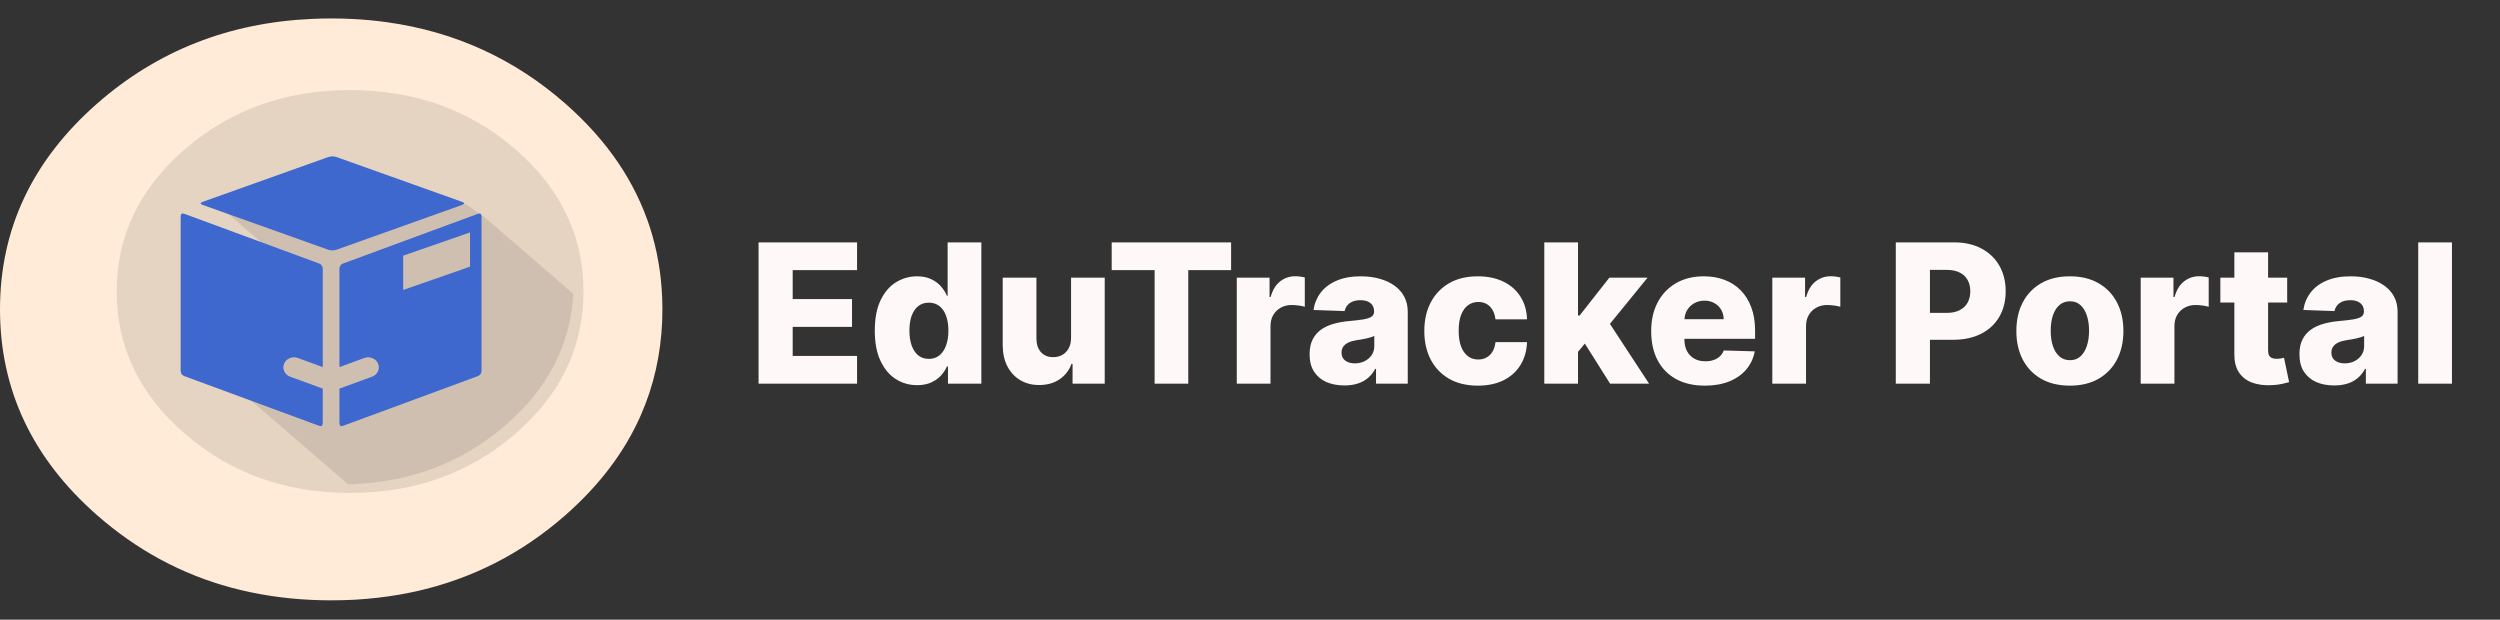 <svg width="2574" height="638" viewBox="0 0 2574 638" fill="none" xmlns="http://www.w3.org/2000/svg">
<rect x="0" y="0" width="2574" height="638" fill="#333333" stroke="none"/>
<path d="M669.032 233.758C668.309 231.601 667.587 229.411 666.756 227.095C665.6 223.826 664.3 220.431 662.927 217.036C658.267 205.454 652.704 194.157 646.202 182.988C643.457 178.292 640.459 173.5 637.316 168.772C622.65 146.878 604.227 126.125 582.156 106.737C529.706 60.663 468.622 32.708 398.905 22.935C387.165 21.285 375.208 20.142 362.746 19.539C355.738 19.19 348.405 19 341 19C334.245 19 327.562 19.159 320.843 19.476C235.341 23.347 161.686 52.445 99.88 106.737C33.293 165.229 0 235.831 0 318.545C0 401.268 33.305 471.903 99.88 530.384C140.843 566.335 186.972 591.245 237.941 604.984C264.492 612.124 291.981 616.312 320.843 617.645C320.952 617.645 321.024 617.645 321.132 617.645C327.273 617.931 333.125 618.089 338.833 618.089C339.7 618.089 340.35 618.089 341 618.089C348.441 618.089 355.81 617.899 362.746 617.582C364.552 617.486 366.178 617.391 367.767 617.296C382.361 616.376 396.593 614.726 410.175 612.409C415.919 611.426 421.59 610.315 427.081 609.141C485.455 596.258 537.003 570.048 582.156 530.384C617.268 499.541 643.132 465.334 659.712 427.701C673.042 397.461 680.411 364.999 681.783 330.285C681.928 326.446 682 322.511 682 318.545C682 318.132 682 317.688 682 317.275C682 317.053 682 316.863 682 316.641C681.856 290.843 678.424 266.188 671.669 242.389C670.874 239.629 669.971 236.678 669.032 233.758Z" fill="#FFEBD8"/>
<path d="M499.069 223.765L479.647 210.276L226.816 213.165L276.975 256.455L201.743 233.442L205.116 366.342L358.418 498.649C360.83 498.591 363.227 498.507 365.609 498.396C366.882 498.33 368.027 498.264 369.147 498.198C379.431 497.561 389.46 496.419 399.031 494.815C403.078 494.134 407.075 493.365 410.944 492.552C452.079 483.633 488.403 465.487 520.222 438.026C544.964 416.672 563.19 392.99 574.874 366.935C583.859 346.9 589.001 325.458 590.299 302.501L590.286 302.49L499.069 223.765Z" fill="black" fill-opacity="0.098"/>
<path d="M475.572 211.067C478.672 209.944 478.672 208.871 475.572 207.748L346.805 161.805C343.758 160.732 340.71 160.732 337.636 161.805L208.87 207.748C205.822 208.871 205.822 209.944 208.87 211.067L337.636 257.01C340.71 258.083 343.758 258.083 346.805 257.01L475.572 211.067ZM495.791 223.071C495.791 220.176 494.519 219.202 491.975 220.151L353.298 271.285C350.727 272.233 349.482 274.129 349.482 277.024V377.957L375.095 368.586H375.108C377.917 367.563 380.7 367.613 383.482 368.786C386.265 369.934 388.199 371.83 389.286 374.5C390.372 377.146 390.319 379.766 389.1 382.386C387.855 385.007 385.841 386.828 383.032 387.852H383.018L349.482 400.117V435.467C349.482 438.361 350.727 439.335 353.298 438.386L491.975 387.253C494.519 386.329 495.791 384.383 495.791 381.488V223.071ZM415.124 298.536V263.249L483.946 239.292V274.579L415.124 298.536ZM189.816 220.151C187.272 219.202 186 220.176 186 223.071V381.488C186 384.383 187.272 386.329 189.816 387.253L328.493 438.386C331.011 439.335 332.31 438.361 332.31 435.467V400.117L298.76 387.852C295.924 386.803 293.91 384.982 292.691 382.361C291.472 379.741 291.419 377.096 292.532 374.45C293.619 371.805 295.58 369.909 298.362 368.761C301.145 367.613 303.927 367.563 306.71 368.586L332.31 377.944V277.024C332.31 274.129 331.011 272.233 328.493 271.285L189.816 220.151Z" fill="#4673E6"/>
<path d="M583.248 220.734C580.329 214.626 577.037 208.644 573.372 202.785C571.31 199.468 569.121 196.173 566.804 192.943C556.852 179.015 544.71 165.856 530.378 153.487C483.465 112.999 426.802 92.744 360.441 92.744C294.081 92.744 237.443 112.999 190.53 153.487C143.617 193.976 120.147 242.856 120.147 300.129C120.147 357.401 143.617 406.303 190.53 446.792C237.443 487.28 294.081 507.513 360.441 507.513C426.802 507.513 483.465 487.28 530.378 446.792C556.215 424.471 574.95 399.603 586.557 372.208C596.001 349.866 600.736 325.854 600.736 300.129C600.736 280.401 597.961 261.661 592.387 243.911C591.75 241.911 591.088 239.912 590.401 237.935C588.314 232.091 585.921 226.358 583.248 220.734Z" fill="black" fill-opacity="0.098"/>
<path d="M781.009 395V249.545H882.429V278.097H816.165V307.926H877.244V336.548H816.165V366.449H882.429V395H781.009ZM944.29 396.562C936.241 396.562 928.925 394.479 922.344 390.312C915.762 386.146 910.507 379.896 906.577 371.562C902.647 363.229 900.682 352.884 900.682 340.526C900.682 327.694 902.718 317.135 906.79 308.849C910.862 300.563 916.188 294.432 922.77 290.455C929.399 286.477 936.525 284.489 944.148 284.489C949.877 284.489 954.777 285.483 958.849 287.472C962.921 289.413 966.283 291.922 968.935 295C971.586 298.078 973.598 301.274 974.972 304.588H975.682V249.545H1010.41V395H976.037V377.315H974.972C973.504 380.677 971.42 383.826 968.722 386.761C966.023 389.697 962.637 392.064 958.565 393.864C954.541 395.663 949.782 396.562 944.29 396.562ZM956.364 369.503C960.578 369.503 964.176 368.319 967.159 365.952C970.142 363.537 972.438 360.152 974.048 355.795C975.658 351.439 976.463 346.326 976.463 340.455C976.463 334.489 975.658 329.351 974.048 325.043C972.486 320.734 970.189 317.42 967.159 315.099C964.176 312.779 960.578 311.619 956.364 311.619C952.055 311.619 948.409 312.803 945.426 315.17C942.443 317.538 940.17 320.876 938.608 325.185C937.093 329.493 936.335 334.583 936.335 340.455C936.335 346.326 937.116 351.439 938.679 355.795C940.241 360.152 942.491 363.537 945.426 365.952C948.409 368.319 952.055 369.503 956.364 369.503ZM1102.76 347.912V285.909H1137.42V395H1104.32V374.688H1103.19C1100.77 381.364 1096.65 386.667 1090.83 390.597C1085.05 394.479 1078.07 396.42 1069.88 396.42C1062.44 396.42 1055.91 394.716 1050.27 391.307C1044.64 387.898 1040.26 383.139 1037.13 377.031C1034.01 370.876 1032.42 363.679 1032.38 355.44V285.909H1067.11V348.622C1067.15 354.541 1068.72 359.205 1071.79 362.614C1074.87 366.023 1079.06 367.727 1084.36 367.727C1087.82 367.727 1090.92 366.97 1093.67 365.455C1096.46 363.892 1098.66 361.643 1100.27 358.707C1101.93 355.724 1102.76 352.126 1102.76 347.912ZM1144.61 278.097V249.545H1267.55V278.097H1223.44V395H1188.79V278.097H1144.61ZM1273.39 395V285.909H1307.13V305.795H1308.26C1310.25 298.598 1313.5 293.248 1317.99 289.744C1322.49 286.193 1327.72 284.418 1333.69 284.418C1335.3 284.418 1336.96 284.536 1338.66 284.773C1340.37 284.962 1341.95 285.27 1343.42 285.696V315.881C1341.76 315.312 1339.58 314.863 1336.89 314.531C1334.23 314.2 1331.87 314.034 1329.78 314.034C1325.66 314.034 1321.95 314.957 1318.63 316.804C1315.37 318.603 1312.79 321.136 1310.89 324.403C1309.04 327.623 1308.12 331.411 1308.12 335.767V395H1273.39ZM1384.22 396.847C1377.26 396.847 1371.08 395.687 1365.69 393.366C1360.33 390.999 1356.1 387.448 1352.97 382.713C1349.89 377.931 1348.36 371.941 1348.36 364.744C1348.36 358.684 1349.42 353.57 1351.55 349.403C1353.68 345.237 1356.62 341.851 1360.36 339.247C1364.1 336.643 1368.41 334.678 1373.28 333.352C1378.16 331.979 1383.37 331.056 1388.91 330.582C1395.11 330.014 1400.11 329.422 1403.9 328.807C1407.68 328.144 1410.43 327.221 1412.13 326.037C1413.89 324.806 1414.76 323.078 1414.76 320.852V320.497C1414.76 316.851 1413.51 314.034 1411 312.045C1408.49 310.057 1405.1 309.062 1400.84 309.062C1396.25 309.062 1392.56 310.057 1389.76 312.045C1386.97 314.034 1385.19 316.78 1384.44 320.284L1352.4 319.148C1353.35 312.519 1355.79 306.6 1359.72 301.392C1363.7 296.136 1369.14 292.017 1376.05 289.034C1383.01 286.004 1391.37 284.489 1401.13 284.489C1408.09 284.489 1414.5 285.317 1420.37 286.974C1426.24 288.584 1431.36 290.952 1435.71 294.077C1440.07 297.154 1443.43 300.942 1445.8 305.44C1448.21 309.938 1449.42 315.076 1449.42 320.852V395H1416.75V379.801H1415.9C1413.96 383.494 1411.47 386.619 1408.44 389.176C1405.46 391.733 1401.93 393.651 1397.86 394.929C1393.83 396.207 1389.29 396.847 1384.22 396.847ZM1394.95 374.119C1398.69 374.119 1402.05 373.362 1405.03 371.847C1408.06 370.331 1410.48 368.248 1412.28 365.597C1414.08 362.898 1414.98 359.773 1414.98 356.222V345.852C1413.98 346.373 1412.77 346.847 1411.35 347.273C1409.98 347.699 1408.46 348.101 1406.81 348.48C1405.15 348.859 1403.45 349.19 1401.69 349.474C1399.94 349.759 1398.26 350.019 1396.65 350.256C1393.38 350.777 1390.59 351.581 1388.27 352.67C1386 353.759 1384.25 355.18 1383.01 356.932C1381.83 358.636 1381.24 360.672 1381.24 363.04C1381.24 366.638 1382.52 369.384 1385.07 371.278C1387.68 373.172 1390.97 374.119 1394.95 374.119ZM1521.58 397.06C1510.07 397.06 1500.2 394.692 1491.96 389.957C1483.77 385.223 1477.48 378.641 1473.07 370.213C1468.67 361.738 1466.47 351.937 1466.47 340.81C1466.47 329.635 1468.67 319.834 1473.07 311.406C1477.52 302.931 1483.84 296.326 1492.03 291.591C1500.27 286.856 1510.1 284.489 1521.51 284.489C1531.59 284.489 1540.38 286.312 1547.86 289.957C1555.39 293.603 1561.26 298.764 1565.47 305.44C1569.73 312.069 1571.98 319.858 1572.22 328.807H1539.76C1539.1 323.22 1537.21 318.84 1534.08 315.668C1531 312.495 1526.98 310.909 1522.01 310.909C1517.98 310.909 1514.45 312.045 1511.42 314.318C1508.39 316.544 1506.03 319.858 1504.32 324.261C1502.66 328.617 1501.84 334.015 1501.84 340.455C1501.84 346.894 1502.66 352.339 1504.32 356.79C1506.03 361.193 1508.39 364.531 1511.42 366.804C1514.45 369.029 1517.98 370.142 1522.01 370.142C1525.23 370.142 1528.07 369.455 1530.53 368.082C1533.04 366.709 1535.1 364.697 1536.71 362.045C1538.32 359.347 1539.34 356.08 1539.76 352.244H1572.22C1571.89 361.241 1569.64 369.1 1565.47 375.824C1561.35 382.547 1555.55 387.779 1548.07 391.52C1540.64 395.213 1531.81 397.06 1521.58 397.06ZM1621.31 366.378L1621.46 324.972H1626.29L1656.97 285.909H1696.31L1650.72 341.875H1641.56L1621.31 366.378ZM1589.99 395V249.545H1624.72V395H1589.99ZM1657.75 395L1629.2 349.688L1652.07 325.043L1697.88 395H1657.75ZM1755.25 397.06C1743.83 397.06 1733.99 394.811 1725.7 390.312C1717.46 385.767 1711.12 379.304 1706.67 370.923C1702.26 362.495 1700.06 352.481 1700.06 340.881C1700.06 329.612 1702.29 319.763 1706.74 311.335C1711.19 302.86 1717.46 296.278 1725.56 291.591C1733.65 286.856 1743.19 284.489 1754.18 284.489C1761.94 284.489 1769.05 285.696 1775.49 288.111C1781.93 290.526 1787.49 294.1 1792.18 298.835C1796.86 303.57 1800.51 309.418 1803.11 316.378C1805.72 323.291 1807.02 331.222 1807.02 340.17V348.835H1712.21V328.665H1774.71C1774.66 324.972 1773.78 321.681 1772.08 318.793C1770.37 315.904 1768.03 313.655 1765.05 312.045C1762.11 310.388 1758.73 309.56 1754.89 309.56C1751.01 309.56 1747.53 310.436 1744.45 312.188C1741.37 313.892 1738.93 316.236 1737.13 319.219C1735.33 322.154 1734.39 325.492 1734.29 329.233V349.759C1734.29 354.209 1735.17 358.116 1736.92 361.477C1738.67 364.792 1741.16 367.372 1744.38 369.219C1747.6 371.065 1751.43 371.989 1755.88 371.989C1758.96 371.989 1761.76 371.562 1764.26 370.71C1766.77 369.858 1768.93 368.603 1770.73 366.946C1772.53 365.289 1773.88 363.253 1774.78 360.838L1806.67 361.761C1805.34 368.911 1802.43 375.137 1797.93 380.44C1793.48 385.696 1787.63 389.792 1780.39 392.727C1773.14 395.616 1764.76 397.06 1755.25 397.06ZM1824.76 395V285.909H1858.49V305.795H1859.63C1861.62 298.598 1864.86 293.248 1869.36 289.744C1873.86 286.193 1879.09 284.418 1885.06 284.418C1886.67 284.418 1888.32 284.536 1890.03 284.773C1891.73 284.962 1893.32 285.27 1894.79 285.696V315.881C1893.13 315.312 1890.95 314.863 1888.25 314.531C1885.6 314.2 1883.23 314.034 1881.15 314.034C1877.03 314.034 1873.31 314.957 1870 316.804C1866.73 318.603 1864.15 321.136 1862.26 324.403C1860.41 327.623 1859.49 331.411 1859.49 335.767V395H1824.76ZM1951.91 395V249.545H2011.99C2022.88 249.545 2032.28 251.676 2040.19 255.938C2048.14 260.152 2054.27 266.046 2058.58 273.622C2062.89 281.151 2065.05 289.91 2065.05 299.901C2065.05 309.938 2062.84 318.722 2058.44 326.25C2054.08 333.731 2047.86 339.531 2039.76 343.651C2031.67 347.77 2022.05 349.83 2010.93 349.83H1973.85V322.131H2004.39C2009.7 322.131 2014.12 321.207 2017.67 319.361C2021.27 317.514 2024 314.934 2025.84 311.619C2027.69 308.258 2028.61 304.351 2028.61 299.901C2028.61 295.402 2027.69 291.52 2025.84 288.253C2024 284.938 2021.27 282.382 2017.67 280.582C2014.08 278.783 2009.65 277.884 2004.39 277.884H1987.06V395H1951.91ZM2131.15 397.06C2119.69 397.06 2109.84 394.716 2101.61 390.028C2093.41 385.294 2087.09 378.712 2082.64 370.284C2078.24 361.809 2076.04 351.984 2076.04 340.81C2076.04 329.588 2078.24 319.763 2082.64 311.335C2087.09 302.86 2093.41 296.278 2101.61 291.591C2109.84 286.856 2119.69 284.489 2131.15 284.489C2142.61 284.489 2152.43 286.856 2160.62 291.591C2168.86 296.278 2175.18 302.86 2179.59 311.335C2184.04 319.763 2186.26 329.588 2186.26 340.81C2186.26 351.984 2184.04 361.809 2179.59 370.284C2175.18 378.712 2168.86 385.294 2160.62 390.028C2152.43 394.716 2142.61 397.06 2131.15 397.06ZM2131.36 370.852C2135.53 370.852 2139.06 369.574 2141.95 367.017C2144.83 364.46 2147.04 360.909 2148.55 356.364C2150.11 351.818 2150.89 346.562 2150.89 340.597C2150.89 334.536 2150.11 329.233 2148.55 324.688C2147.04 320.142 2144.83 316.591 2141.95 314.034C2139.06 311.477 2135.53 310.199 2131.36 310.199C2127.05 310.199 2123.41 311.477 2120.43 314.034C2117.49 316.591 2115.24 320.142 2113.68 324.688C2112.16 329.233 2111.41 334.536 2111.41 340.597C2111.41 346.562 2112.16 351.818 2113.68 356.364C2115.24 360.909 2117.49 364.46 2120.43 367.017C2123.41 369.574 2127.05 370.852 2131.36 370.852ZM2204.06 395V285.909H2237.79V305.795H2238.93C2240.92 298.598 2244.16 293.248 2248.66 289.744C2253.16 286.193 2258.39 284.418 2264.35 284.418C2265.96 284.418 2267.62 284.536 2269.33 284.773C2271.03 284.962 2272.62 285.27 2274.08 285.696V315.881C2272.43 315.312 2270.25 314.863 2267.55 314.531C2264.9 314.2 2262.53 314.034 2260.45 314.034C2256.33 314.034 2252.61 314.957 2249.3 316.804C2246.03 318.603 2243.45 321.136 2241.56 324.403C2239.71 327.623 2238.79 331.411 2238.79 335.767V395H2204.06ZM2354.89 285.909V311.477H2286.07V285.909H2354.89ZM2300.49 259.773H2335.22V360.696C2335.22 362.827 2335.55 364.555 2336.21 365.881C2336.92 367.159 2337.94 368.082 2339.26 368.651C2340.59 369.171 2342.18 369.432 2344.02 369.432C2345.35 369.432 2346.75 369.313 2348.21 369.077C2349.73 368.793 2350.87 368.556 2351.62 368.366L2356.88 393.438C2355.22 393.911 2352.88 394.503 2349.85 395.213C2346.86 395.923 2343.29 396.373 2339.12 396.562C2330.98 396.941 2324 395.994 2318.17 393.722C2312.39 391.402 2307.97 387.803 2304.89 382.926C2301.86 378.049 2300.39 371.918 2300.49 364.531V259.773ZM2403.36 396.847C2396.4 396.847 2390.22 395.687 2384.83 393.366C2379.48 390.999 2375.24 387.448 2372.11 382.713C2369.04 377.931 2367.5 371.941 2367.5 364.744C2367.5 358.684 2368.56 353.57 2370.69 349.403C2372.82 345.237 2375.76 341.851 2379.5 339.247C2383.24 336.643 2387.55 334.678 2392.43 333.352C2397.3 331.979 2402.51 331.056 2408.05 330.582C2414.25 330.014 2419.25 329.422 2423.04 328.807C2426.82 328.144 2429.57 327.221 2431.27 326.037C2433.03 324.806 2433.9 323.078 2433.9 320.852V320.497C2433.9 316.851 2432.65 314.034 2430.14 312.045C2427.63 310.057 2424.24 309.062 2419.98 309.062C2415.39 309.062 2411.7 310.057 2408.9 312.045C2406.11 314.034 2404.33 316.78 2403.58 320.284L2371.54 319.148C2372.49 312.519 2374.93 306.6 2378.86 301.392C2382.84 296.136 2388.28 292.017 2395.2 289.034C2402.16 286.004 2410.51 284.489 2420.27 284.489C2427.23 284.489 2433.64 285.317 2439.51 286.974C2445.38 288.584 2450.5 290.952 2454.85 294.077C2459.21 297.154 2462.57 300.942 2464.94 305.44C2467.35 309.938 2468.56 315.076 2468.56 320.852V395H2435.89V379.801H2435.04C2433.1 383.494 2430.61 386.619 2427.58 389.176C2424.6 391.733 2421.07 393.651 2417 394.929C2412.97 396.207 2408.43 396.847 2403.36 396.847ZM2414.09 374.119C2417.83 374.119 2421.19 373.362 2424.17 371.847C2427.2 370.331 2429.62 368.248 2431.42 365.597C2433.22 362.898 2434.12 359.773 2434.12 356.222V345.852C2433.12 346.373 2431.91 346.847 2430.49 347.273C2429.12 347.699 2427.61 348.101 2425.95 348.48C2424.29 348.859 2422.59 349.19 2420.83 349.474C2419.08 349.759 2417.4 350.019 2415.79 350.256C2412.52 350.777 2409.73 351.581 2407.41 352.67C2405.14 353.759 2403.39 355.18 2402.16 356.932C2400.97 358.636 2400.38 360.672 2400.38 363.04C2400.38 366.638 2401.66 369.384 2404.22 371.278C2406.82 373.172 2410.11 374.119 2414.09 374.119ZM2524.53 249.545V395H2489.8V249.545H2524.53Z" fill="#FFF8F8"/>
</svg>
